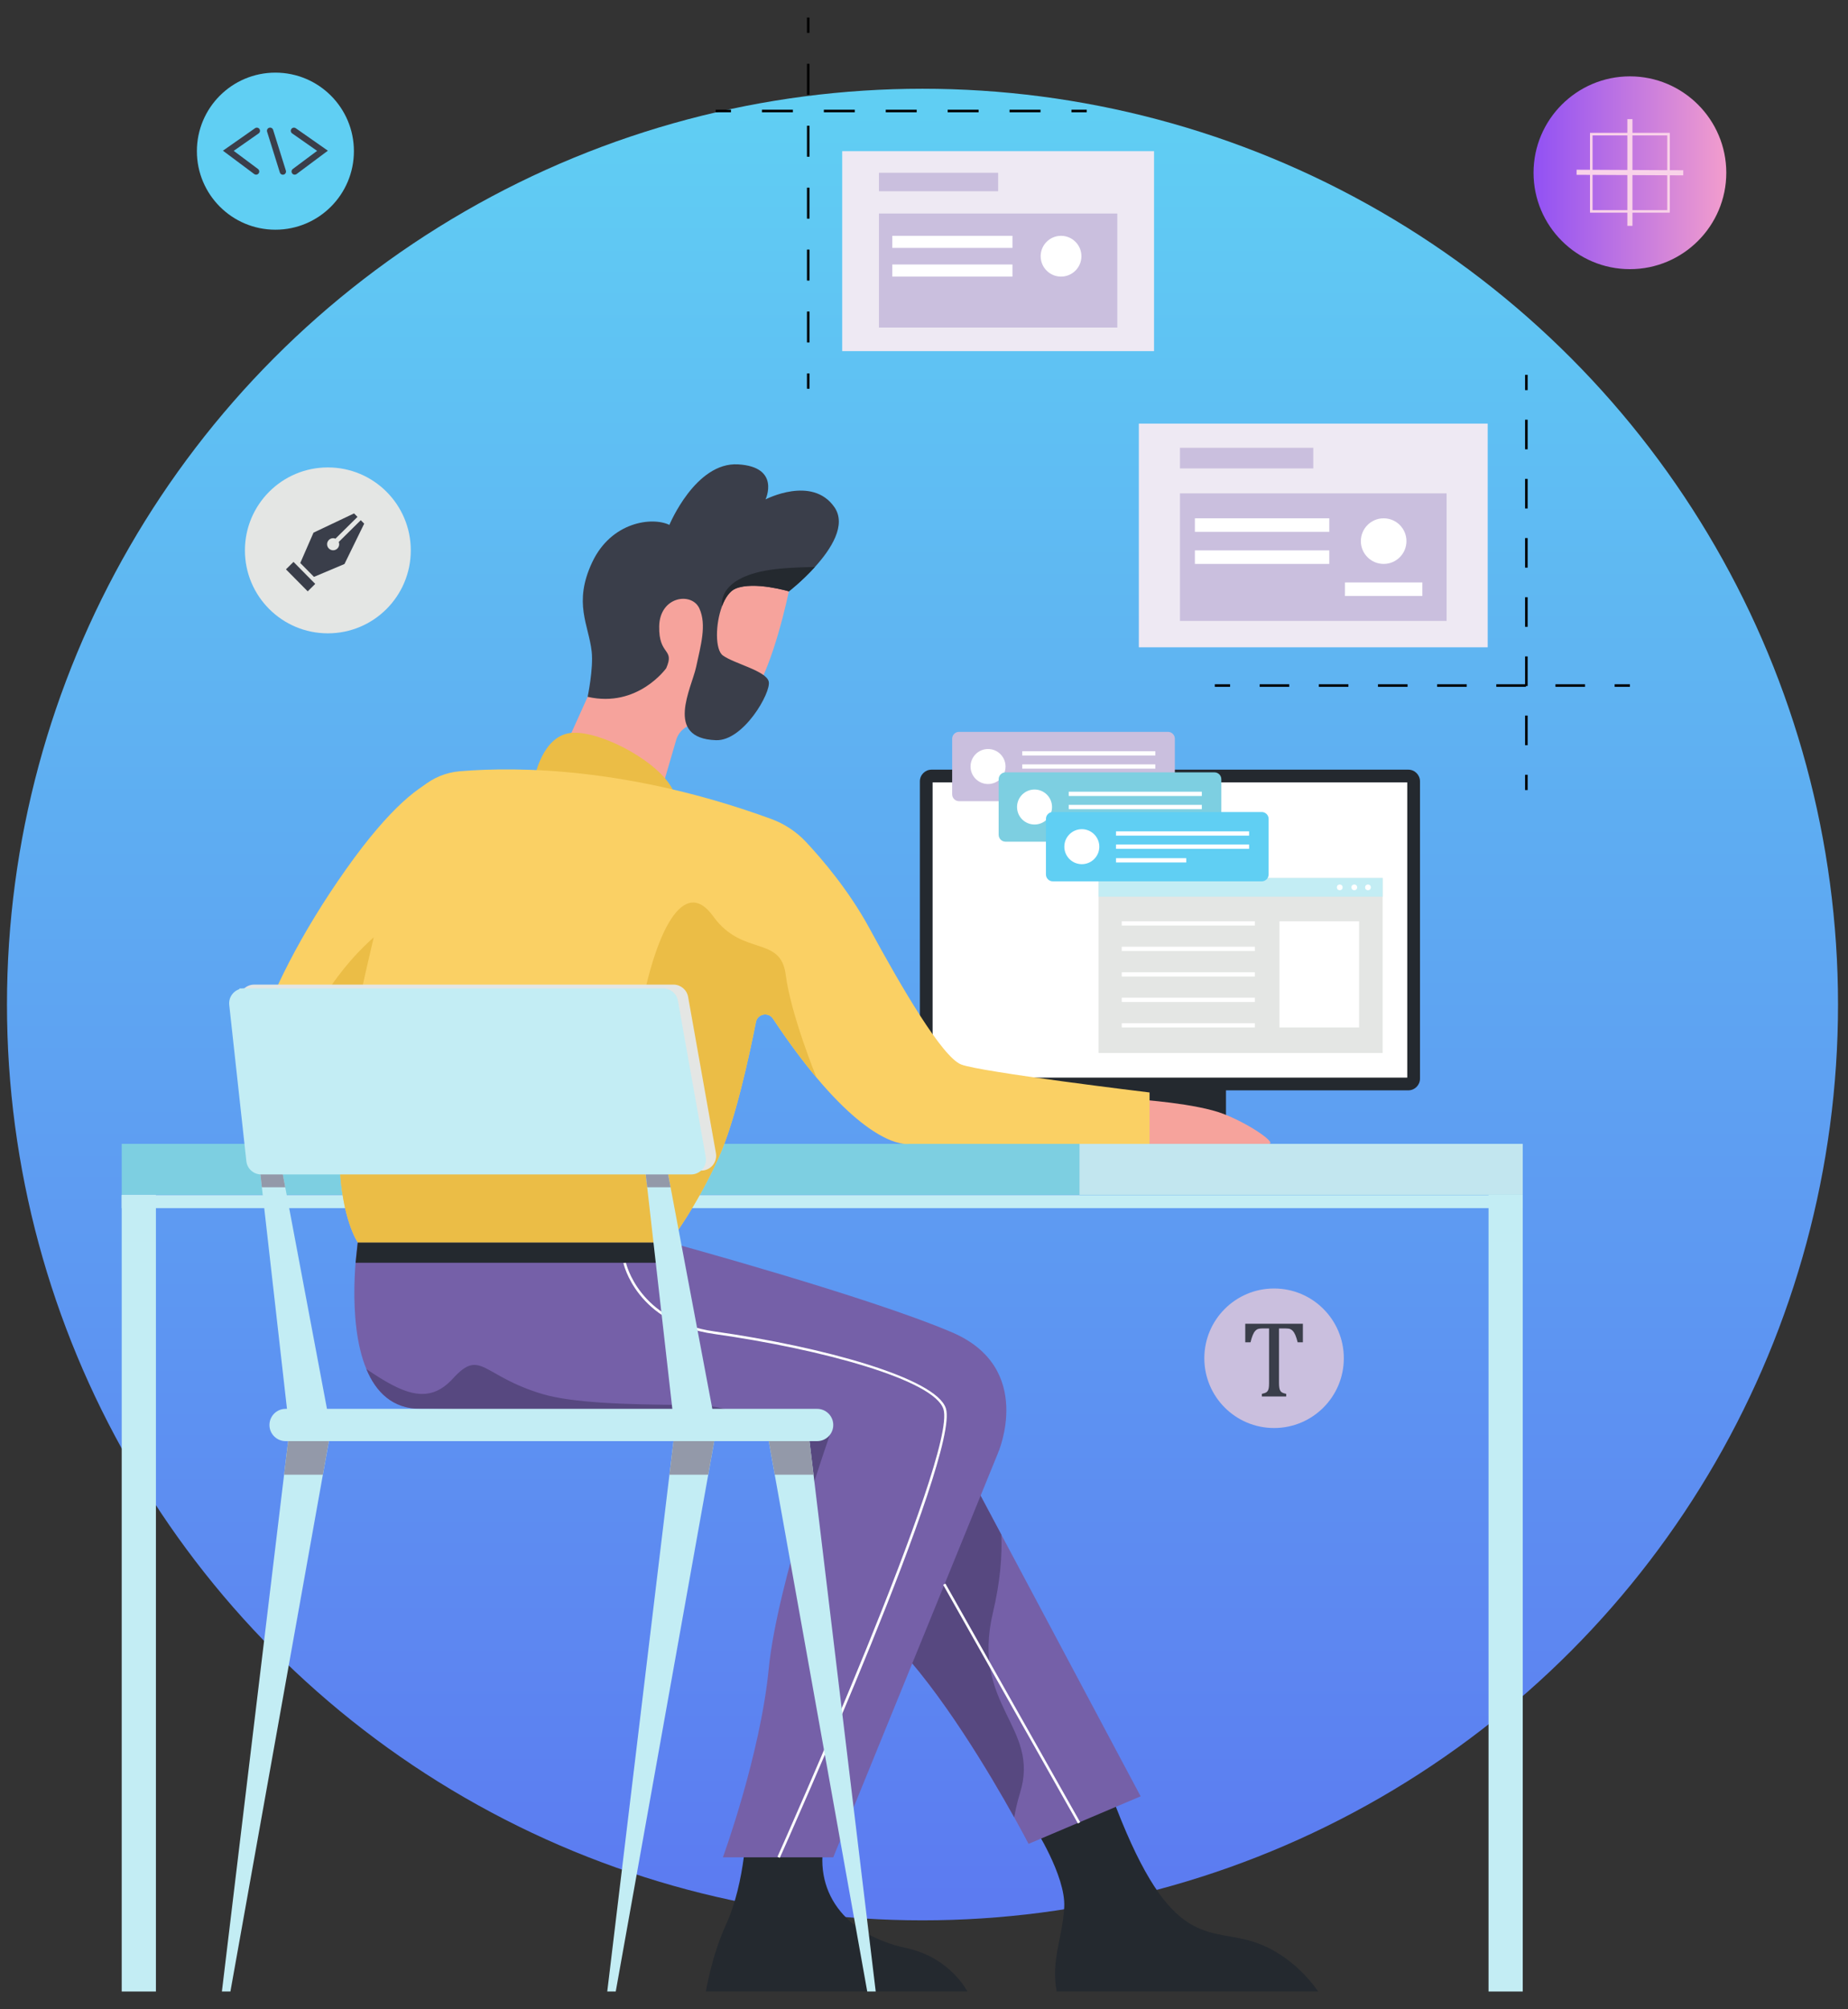 <?xml version="1.0" encoding="utf-8"?>
<!-- Generator: Adobe Illustrator 16.0.0, SVG Export Plug-In . SVG Version: 6.00 Build 0)  -->
<!DOCTYPE svg PUBLIC "-//W3C//DTD SVG 1.1//EN" "http://www.w3.org/Graphics/SVG/1.1/DTD/svg11.dtd">
<svg version="1.1" id="Calque_1" xmlns="http://www.w3.org/2000/svg" xmlns:xlink="http://www.w3.org/1999/xlink" x="0px" y="0px"
	 width="545px" height="592.333px" viewBox="0 0 545 592.333" enable-background="new 0 0 545 592.333" xml:space="preserve">
<rect x="0" y="0" width="545" height="592.333" fill="#333333" stroke="none"/>
<linearGradient id="SVGID_1_" gradientUnits="userSpaceOnUse" x1="-693.87" y1="-381.906" x2="-153.87" y2="-381.906" gradientTransform="matrix(-4.371139e-008 1 -1 -4.371139e-008 -109.85 720.036)">
	<stop  offset="0" style="stop-color:#60CFF3"/>
	<stop  offset="1" style="stop-color:#5C7AF1"/>
</linearGradient>
<circle fill="url(#SVGID_1_)" cx="272.057" cy="296.166" r="270"/>
<g>
	<path fill="#FAD064" d="M154.215,232.692l-16.401-2.754c0,0-9.516-10.769-35.809,26.418
		c-26.293,37.186-37.563,73.872-23.664,80.884c13.898,7.01,53.338,2.127,53.338,2.127L154.215,232.692z"/>
	<path fill="#EBBD46" d="M125.292,263.18c-9.015,10.079-18.029,11.609-31.551,33.382c-13.523,21.772,19.542,13.509,19.542,13.509
		s20.274-15.521,20.274-18.654S125.292,263.18,125.292,263.18z"/>
	<path fill="#24292F" d="M415.323,321.463H274.736c-1.907,0-3.453-1.545-3.453-3.451v-87.645c0-1.906,1.546-3.453,3.453-3.453
		h140.587c1.907,0,3.452,1.546,3.452,3.453v87.645C418.775,319.918,417.23,321.463,415.323,321.463z"/>
	<rect x="328.502" y="308.004" fill="#24292F" width="33.054" height="29.236"/>
	<rect x="275.04" y="230.671" fill="#FFFFFF" width="139.979" height="87.036"/>
	<path fill="#F6A39C" d="M233.283,171.278c0,0-0.271,1.45-0.788,3.79c-1.711,7.766-6.108,25.342-12.172,32.27
		c-4.624,5.286-10.475,6.246-14.524,6.136c-2.946-0.082-5.563,1.865-6.388,4.696l-5.381,18.465l-30.605-9.286l9.878-21.902
		l3.637-8.063l13.899-37.374h34.182L233.283,171.278z"/>
	<path fill="#F6A39C" d="M335.639,324.156c0,0,17.279,1.125,25.354,4.318c8.076,3.193,15.776,8.766,13.146,8.766
		c-2.629,0-35.119,0-35.119,0L335.639,324.156z"/>
	<path fill="#24292F" d="M304.838,538.32c0,0,9.516,14.742,9.015,23.939c-0.501,9.199-3.956,15.627-2.229,24.893h77.103
		c0,0-7.323-11.6-20.594-15.105c-13.271-3.504-23.979,1.582-40.507-43.242C314.725,493.816,304.838,538.32,304.838,538.32z"/>
	<path fill="#7560A8" d="M336.391,529.602l-33.055,14.02c0,0-1.556-3.02-4.229-7.82c-6.949-12.494-21.47-37.057-35.835-51.818
		c-19.885-20.436-39.063-73.623-39.063-73.623l38.141-2.432l8.932-0.574l2.975,5.582l21.05,39.523L336.391,529.602z"/>
	<path fill="#574880" d="M274.255,412.936l-11.906-5.008l-38.141,2.432c0,0,19.179,53.188,39.063,73.623
		c14.365,14.762,28.886,39.324,35.835,51.818c0.383-2.275,0.946-4.695,1.728-7.25c6.011-19.531-14.528-25.541-8.017-53.059
		c2.172-9.172,2.75-16.695,2.487-23.033L274.255,412.936z"/>
	<rect x="35.896" y="337.24" fill="#7DCFE1" width="413.181" height="15.025"/>
	<rect x="35.896" y="352.352" fill="#C3EDF4" width="413.181" height="3.832"/>
	<rect x="318.36" y="337.24" fill="#C2E6EF" width="130.716" height="15.025"/>
	<path fill="#24292F" d="M220.199,537.568c0,0-0.273,17.18-6.072,29.799c-4.257,9.268-5.946,19.785-5.946,19.785h77.125
		c0,0-5.008-10.02-18.071-12.822c-17.967-3.855-28.005-16.73-23.747-33.256C247.745,524.547,220.199,537.568,220.199,537.568z"/>
	<path fill="#7560A8" d="M294.323,428.389l-48.584,119.199H213.19c0,0,11.011-30.051,13.521-55.594
		c2.5-25.541,19.027-71.869,19.027-71.869s-11.658-0.578-27.938-1.33c-30.365-1.412-76.808-3.426-93.762-3.426
		c-8.287,0-13.178-4.965-15.994-11.742c-6.032-14.521-2.539-37.342-2.539-37.342h91.922c0,0,58.829,16.029,83.372,26.547
		C305.335,403.35,294.323,428.389,294.323,428.389z"/>
	<path fill="#574880" d="M217.802,418.795c-30.365-1.412-76.808-3.426-93.762-3.426c-8.287,0-13.178-4.965-15.994-11.742
		c10.848,7.385,18.354,10.666,25.511,2.818c8.248-9.043,8.531-0.777,26.381,4.541c8.827,2.629,24.561,3.141,42.539,3.225
		C212.813,414.264,217.306,416.002,217.802,418.795z"/>
	<path fill="#FFFFFF" d="M229.973,547.74l-0.687-0.309c0.532-1.186,53.123-118.627,48.957-131.951
		c-2.709-8.67-36.086-17.727-67.654-22.195c-22.907-3.242-26.702-20.738-26.738-20.914l0.736-0.15
		c0.035,0.174,3.744,17.156,26.107,20.322c31.802,4.502,65.462,13.746,68.265,22.713C283.211,428.85,232.149,542.891,229.973,547.74
		z"/>
	<polygon fill="#24292F" points="198.354,372.297 104.876,372.297 105.509,366.287 198.354,366.287 	"/>
	<path fill="#EBBD46" d="M157.596,229.562c0,0,2.254-13.021,11.269-13.522c9.015-0.5,28.046,9.766,30.3,18.781
		C201.418,243.836,157.596,229.562,157.596,229.562z"/>
	<path fill="#FAD064" d="M339.021,322.09v15.152h-70.993c0,0-9.231,1.922-27.224-19.533c0,0,0-0.006-0.008-0.014
		c-3.885-4.621-8.158-10.323-12.84-17.362c-1.367-2.065-4.553-1.427-5.025,1c-1.997,10.126-6.129,29.118-10.87,39.687
		c-6.701,14.941-14.635,25.266-14.635,25.266h-91.914c0,0-4.748-6.793-5.378-23.49c-0.143-3.953-0.061-8.461,0.368-13.568
		c2.254-26.67,12.396-61.978,14.273-72.87c0.759-4.417,2.082-9.692,3.374-14.409c2.208-8.039,9.173-13.875,17.481-14.566
		c17.459-1.437,50.393-1.045,91.756,14.047c3.907,1.428,7.43,3.727,10.269,6.753c4.884,5.207,12.726,14.409,18.73,25.452
		c9.39,17.279,21.41,37.938,27.043,40.192C289.063,316.079,339.021,322.09,339.021,322.09z"/>
	<path fill="#EBBD46" d="M240.796,317.695c-3.885-4.621-8.158-10.323-12.84-17.362c-1.367-2.065-4.553-1.427-5.025,1
		c-1.997,10.126-6.129,29.118-10.87,39.687c-6.701,14.941-14.635,25.266-14.635,25.266h-91.914c0,0-4.748-6.793-5.378-23.49
		c8.781-9.963,31.394,1.059,48.2-10.061c17.773-11.771,35.804-7.264,40.311-32.807c4.508-25.54,13.025-41.82,21.665-29.801
		c8.64,12.021,19.908,5.515,21.41,17.271C233.2,298.974,240.57,317.131,240.796,317.695z"/>
	<path fill="#3A3E4A" d="M240.315,167.177c-3.778,4.169-7.663,7.174-7.663,7.174s-10.262-3.072-15.709-0.818
		c-1.729,0.713-3.08,2.712-4.003,5.191c0,0.007,0,0.007,0,0.007c-2.007,5.326-2.06,12.854,0.246,14.521
		c3.382,2.441,12.772,4.507,13.524,7.7c0.749,3.193-7.438,17.579-15.589,17.279c-15.339-0.564-7.137-15.401-5.821-21.599
		c1.314-6.198,3.191-12.396,0.938-17.277c-2.253-4.884-11.644-3.568-11.832,5.258c-0.188,8.827,4.695,6.384,2.067,12.396
		c0,0-8.4,11.808-23.17,8.436c0,0,1.744-8.359,1.195-13.32c-0.88-7.958-5.509-14.283,0.126-26.303
		c5.633-12.019,17.717-13.514,22.787-11.07c0,0,7.7-18.595,20.284-17.842c12.584,0.75,8.074,10.329,8.074,10.329
		s13.711-7.137,20.285,2.254C249.728,154.745,245.107,161.896,240.315,167.177z"/>
	<rect x="248.377" y="44.567" fill="#EEE9F3" width="91.966" height="58.954"/>
	<rect x="259.219" y="62.954" fill="#CABFDE" width="70.284" height="33.618"/>
	<rect x="259.219" y="50.934" fill="#CABFDE" width="35.142" height="5.446"/>
	<rect x="263.151" y="69.527" fill="#FFFFFF" width="35.434" height="3.568"/>
	<rect x="263.151" y="77.979" fill="#FFFFFF" width="35.434" height="3.568"/>
	<rect x="370.664" y="165.822" fill="#FFFFFF" width="20.409" height="3.568"/>
	<rect x="410.223" y="165.822" fill="#FFFFFF" width="20.409" height="3.568"/>
	<circle fill="#FFFFFF" cx="312.914" cy="75.537" r="6.01"/>
	<g>
		<rect x="237.985" y="5.181" width="0.751" height="4.507"/>
		<path d="M238.736,100.974h-0.751v-9.128h0.751V100.974z M238.736,82.718h-0.751v-9.129h0.751V82.718z M238.736,64.46h-0.751
			v-9.129h0.751V64.46z M238.736,46.203h-0.751v-9.129h0.751V46.203z M238.736,27.944h-0.751v-9.128h0.751V27.944z"/>
		<rect x="237.985" y="110.102" width="0.751" height="4.508"/>
	</g>
	<g>
		<rect x="211.065" y="32.349" width="4.509" height="0.753"/>
		<path d="M306.859,33.102h-9.128v-0.753h9.128V33.102z M288.603,33.102h-9.128v-0.753h9.128V33.102z M270.346,33.102h-9.129v-0.753
			h9.129V33.102z M252.089,33.102h-9.128v-0.753h9.128V33.102z M233.83,33.102h-9.128v-0.753h9.128V33.102z"/>
		<rect x="315.989" y="32.349" width="4.507" height="0.753"/>
	</g>
	<rect x="335.86" y="124.889" fill="#EEE9F3" width="102.881" height="65.951"/>
	<rect x="347.986" y="145.457" fill="#CABFDE" width="78.629" height="37.609"/>
	<rect x="347.986" y="132.012" fill="#CABFDE" width="39.315" height="6.092"/>
	<rect x="352.389" y="152.811" fill="#FFFFFF" width="39.64" height="3.993"/>
	<rect x="352.389" y="162.266" fill="#FFFFFF" width="39.64" height="3.992"/>
	<rect x="396.643" y="171.721" fill="#FFFFFF" width="22.83" height="3.992"/>
	<circle fill="#FFFFFF" cx="408.057" cy="159.535" r="6.723"/>
	<g>
		<g>
			<rect x="449.772" y="228.423" width="0.75" height="4.507"/>
			<path d="M450.522,219.699h-0.75v-8.725h0.75V219.699z M450.522,202.253h-0.75v-8.724h0.75V202.253z M450.522,184.805h-0.75
				v-8.724h0.75V184.805z M450.522,167.359h-0.75v-8.725h0.75V167.359z M450.522,149.911h-0.75v-8.724h0.75V149.911z
				 M450.522,132.466h-0.75v-8.725h0.75V132.466z"/>
			<rect x="449.772" y="110.51" width="0.75" height="4.507"/>
		</g>
		<g>
			<rect x="476.175" y="201.74" width="4.508" height="0.75"/>
			<path d="M467.45,202.49h-8.723v-0.75h8.723V202.49z M450.005,202.49h-8.725v-0.75h8.725V202.49z M432.558,202.49h-8.724v-0.75
				h8.724V202.49z M415.11,202.49h-8.723v-0.75h8.723V202.49z M397.664,202.49h-8.724v-0.75h8.724V202.49z M380.218,202.49h-8.724
				v-0.75h8.724V202.49z"/>
			<rect x="358.263" y="201.74" width="4.508" height="0.75"/>
		</g>
	</g>
	<g>
		<circle fill="#60CFF3" cx="81.218" cy="44.568" r="23.154"/>
		<g>
			<g>
				<path fill="#3A3E4A" d="M86.911,51.495c0.194,0,0.389-0.059,0.556-0.182l9.222-6.883l-9.468-6.628
					c-0.422-0.297-1.001-0.192-1.295,0.229c-0.295,0.419-0.192,0.999,0.229,1.296l7.36,5.15l-7.159,5.342
					c-0.413,0.309-0.498,0.892-0.19,1.304C86.347,51.367,86.627,51.495,86.911,51.495z"/>
				<path fill="#3A3E4A" d="M75.524,51.495c0.282,0,0.563-0.128,0.747-0.372c0.307-0.412,0.222-0.995-0.19-1.304l-7.159-5.342
					l7.36-5.15c0.42-0.297,0.522-0.876,0.228-1.296c-0.295-0.421-0.874-0.526-1.295-0.229l-9.469,6.628l9.222,6.883
					C75.135,51.436,75.33,51.495,75.524,51.495z"/>
				<path fill="#3A3E4A" d="M83.42,51.512c0.091,0,0.185-0.014,0.277-0.042c0.49-0.155,0.764-0.675,0.611-1.167l-3.762-12.028
					c-0.153-0.49-0.676-0.767-1.166-0.608c-0.49,0.152-0.764,0.673-0.609,1.165l3.761,12.027
					C82.657,51.256,83.024,51.512,83.42,51.512z"/>
			</g>
		</g>
	</g>
	<g>
		<circle fill="#CABFDE" cx="375.741" cy="400.449" r="20.569"/>
		<g>
			<g>
				<path fill="#3A3E4A" d="M367.244,390.281h16.992v5.465h-1.54c-0.229-0.898-0.456-1.611-0.682-2.135
					c-0.227-0.523-0.463-0.92-0.715-1.195c-0.251-0.27-0.52-0.463-0.81-0.578c-0.287-0.117-0.72-0.174-1.296-0.174H377.2v16.08
					c0,0.619,0.036,1.109,0.103,1.477c0.069,0.367,0.172,0.658,0.314,0.873c0.142,0.215,0.332,0.383,0.574,0.5
					c0.239,0.121,0.616,0.24,1.13,0.355v0.768h-7.177v-0.768c0.313-0.074,0.591-0.152,0.832-0.236s0.437-0.186,0.59-0.307
					c0.151-0.121,0.276-0.273,0.376-0.465c0.1-0.186,0.178-0.443,0.236-0.766c0.056-0.326,0.086-0.803,0.086-1.432v-16.08h-1.979
					c-0.492,0-0.899,0.047-1.218,0.141c-0.319,0.094-0.614,0.291-0.886,0.59c-0.273,0.299-0.523,0.723-0.748,1.271
					c-0.224,0.551-0.437,1.244-0.637,2.08h-1.554V390.281z"/>
			</g>
		</g>
	</g>
	<circle fill="#E4E6E4" cx="96.688" cy="162.266" r="24.457"/>
	<g>
		<g>
			<path fill="#3A3E4A" d="M101.59,166.285l-8.994,3.794l-4.042-4.09l3.904-8.948l11.959-5.671l1.012,1.024l-6.502,6.425
				c-0.639-0.275-1.404-0.152-1.933,0.37c-0.698,0.689-0.71,1.82-0.019,2.519c0.694,0.703,1.824,0.705,2.523,0.014
				c0.528-0.521,0.66-1.283,0.394-1.927l6.502-6.423l1.011,1.024L101.59,166.285z"/>
			
				<rect x="84.017" y="168.445" transform="matrix(0.703 0.711 -0.711 0.703 147.257 -12.49)" fill="#3A3E4A" width="9.12" height="3.125"/>
		</g>
	</g>
	<polygon fill="#C3EDF4" points="96.994,424.879 95.221,434.775 67.951,587.148 65.441,587.148 83.779,434.775 84.973,424.879 	"/>
	<polygon fill="#C3EDF4" points="210.641,424.879 208.869,434.775 181.591,587.148 179.088,587.148 197.426,434.775 
		198.621,424.879 	"/>
	<polygon fill="#C3EDF4" points="258.263,587.148 255.76,587.148 228.481,434.775 226.711,424.879 238.729,424.879 239.925,434.775 
			"/>
	<polygon fill="#9399A9" points="84.973,424.879 96.994,424.879 95.221,434.775 83.779,434.775 	"/>
	<polygon fill="#9399A9" points="198.621,424.879 210.641,424.879 208.869,434.775 197.426,434.775 	"/>
	<polygon fill="#9399A9" points="239.925,434.775 228.481,434.775 226.711,424.879 238.729,424.879 	"/>
	<path fill="#C3EDF4" d="M240.983,415.367H84.226c-2.628,0-4.759,2.131-4.759,4.758l0,0c0,2.627,2.13,4.758,4.759,4.758h156.758
		c2.628,0,4.758-2.131,4.758-4.758l0,0C245.741,417.498,243.611,415.367,240.983,415.367z"/>
	<polygon fill="#C3EDF4" points="96.994,418.375 84.973,418.375 77.229,350.041 71.023,295.308 70.581,291.416 73.082,291.416 
		73.796,295.202 84.125,350.041 	"/>
	<polygon fill="#C3EDF4" points="210.641,418.375 198.621,418.375 190.869,350.041 184.648,295.202 184.22,291.416 186.721,291.416 
		187.436,295.202 197.764,350.041 	"/>
	<path fill="#E4E6E4" d="M206.815,345.127H80.014c-2.238,0-4.118-1.686-4.362-3.91l-5.048-46.062
		c-0.284-2.599,1.75-4.868,4.363-4.868h123.646c2.127,0,3.949,1.525,4.321,3.619l8.202,46.063
		C211.615,342.658,209.548,345.127,206.815,345.127z"/>
	<path fill="#9399A9" d="M84.125,350.041h-6.896l-6.205-54.733c0.308-0.068,0.624-0.106,0.946-0.106h1.826L84.125,350.041z"/>
	<polygon fill="#9399A9" points="197.764,350.041 190.869,350.041 184.648,295.202 187.436,295.202 	"/>
	<rect x="438.991" y="352.266" fill="#C3EDF4" width="10.085" height="234.887"/>
	<rect x="35.896" y="352.266" fill="#C3EDF4" width="10.085" height="234.887"/>
	<path fill="#C3EDF4" d="M203.816,346.254h-126.8c-2.24,0-4.119-1.686-4.363-3.912l-5.047-46.062
		c-0.285-2.596,1.75-4.866,4.362-4.866h123.645c2.127,0,3.948,1.525,4.321,3.62l8.202,46.063
		C208.617,343.785,206.548,346.254,203.816,346.254z"/>
	<path fill="#24292F" d="M240.315,167.177c-3.778,4.169-7.663,7.174-7.663,7.174s-10.262-3.072-15.709-0.818
		c-1.729,0.713-3.08,2.712-4.003,5.191c-0.067-0.331-1.654-9.496,17.653-11.119C233.741,167.342,237.024,167.214,240.315,167.177z"
		/>
	<rect x="323.991" y="258.86" fill="#E4E6E4" width="83.767" height="51.585"/>
	<rect x="323.991" y="258.86" fill="#C3EDF4" width="83.767" height="5.509"/>
	<circle fill="#FFFFFF" cx="403.434" cy="261.615" r="0.845"/>
	<circle fill="#FFFFFF" cx="399.397" cy="261.615" r="0.845"/>
	<circle fill="#FFFFFF" cx="395.11" cy="261.615" r="0.845"/>
	<g>
		<g>
			<rect x="330.823" y="301.665" fill="#FFFFFF" width="39.25" height="1.264"/>
		</g>
		<g>
			<rect x="330.823" y="294.152" fill="#FFFFFF" width="39.25" height="1.264"/>
		</g>
		<g>
			<rect x="330.823" y="286.639" fill="#FFFFFF" width="39.25" height="1.265"/>
		</g>
		<g>
			<rect x="330.823" y="279.127" fill="#FFFFFF" width="39.25" height="1.264"/>
		</g>
		<g>
			<rect x="330.823" y="271.616" fill="#FFFFFF" width="39.25" height="1.264"/>
		</g>
	</g>
	<rect x="377.332" y="271.616" fill="#FFFFFF" width="23.477" height="31.313"/>
	<g>
		<g>
			<path fill="#CABFDE" d="M344.444,236.211h-61.605c-1.123,0-2.034-0.91-2.034-2.033v-16.376c0-1.123,0.911-2.032,2.034-2.032
				h61.605c1.123,0,2.033,0.909,2.033,2.032v16.376C346.478,235.301,345.567,236.211,344.444,236.211z"/>
			<circle fill="#FFFFFF" cx="291.386" cy="225.99" r="5.16"/>
			<rect x="301.47" y="225.358" fill="#FFFFFF" width="39.248" height="1.264"/>
			<rect x="301.47" y="229.378" fill="#FFFFFF" width="20.715" height="1.265"/>
			<rect x="301.47" y="221.474" fill="#FFFFFF" width="39.248" height="1.265"/>
		</g>
		<g>
			<path fill="#7DCFE1" d="M358.155,248.15H296.55c-1.123,0-2.034-0.91-2.034-2.033v-16.374c0-1.123,0.911-2.034,2.034-2.034h61.605
				c1.123,0,2.032,0.911,2.032,2.034v16.374C360.188,247.24,359.278,248.15,358.155,248.15z"/>
			<circle fill="#FFFFFF" cx="305.097" cy="237.93" r="5.16"/>
			<rect x="315.181" y="237.297" fill="#FFFFFF" width="39.248" height="1.266"/>
			<rect x="315.181" y="241.318" fill="#FFFFFF" width="20.716" height="1.265"/>
			<rect x="315.181" y="233.414" fill="#FFFFFF" width="39.248" height="1.265"/>
		</g>
		<g>
			<path fill="#60CFF3" d="M372.101,259.842h-61.607c-1.122,0-2.031-0.91-2.031-2.032v-16.375c0-1.123,0.909-2.033,2.031-2.033
				h61.607c1.123,0,2.033,0.911,2.033,2.033v16.375C374.134,258.933,373.224,259.842,372.101,259.842z"/>
			<circle fill="#FFFFFF" cx="319.043" cy="249.623" r="5.159"/>
			<rect x="329.127" y="248.99" fill="#FFFFFF" width="39.25" height="1.265"/>
			<rect x="329.127" y="253.011" fill="#FFFFFF" width="20.714" height="1.264"/>
			<rect x="329.127" y="245.106" fill="#FFFFFF" width="39.25" height="1.265"/>
		</g>
	</g>
	<g>
		<linearGradient id="SVGID_2_" gradientUnits="userSpaceOnUse" x1="452.262" y1="50.934" x2="509.104" y2="50.934">
			<stop  offset="0" style="stop-color:#9151F4"/>
			<stop  offset="1" style="stop-color:#F29DCD"/>
		</linearGradient>
		<path fill="url(#SVGID_2_)" d="M480.682,79.355c-15.67,0-28.42-12.75-28.42-28.423c0-15.669,12.75-28.421,28.42-28.421
			c15.673,0,28.423,12.751,28.423,28.421C509.104,66.605,496.354,79.355,480.682,79.355z"/>
		<path fill="#F9D2E9" d="M492.45,62.701h-23.534V39.167h23.534V62.701z M469.666,61.949h22.031V39.917h-22.031V61.949z"/>
		<rect x="479.932" y="35.125" fill="#F9D2E9" width="1.503" height="31.458"/>
		
			<rect x="464.953" y="50.103" transform="matrix(1 0.005 -0.005 1 0.259 -2.387)" fill="#F9D2E9" width="31.459" height="1.502"/>
	</g>
	
		<rect x="258.096" y="501.705" transform="matrix(0.492 0.871 -0.871 0.492 588.807 -4.77)" fill="#FFFFFF" width="80.787" height="0.751"/>
</g>
</svg>
